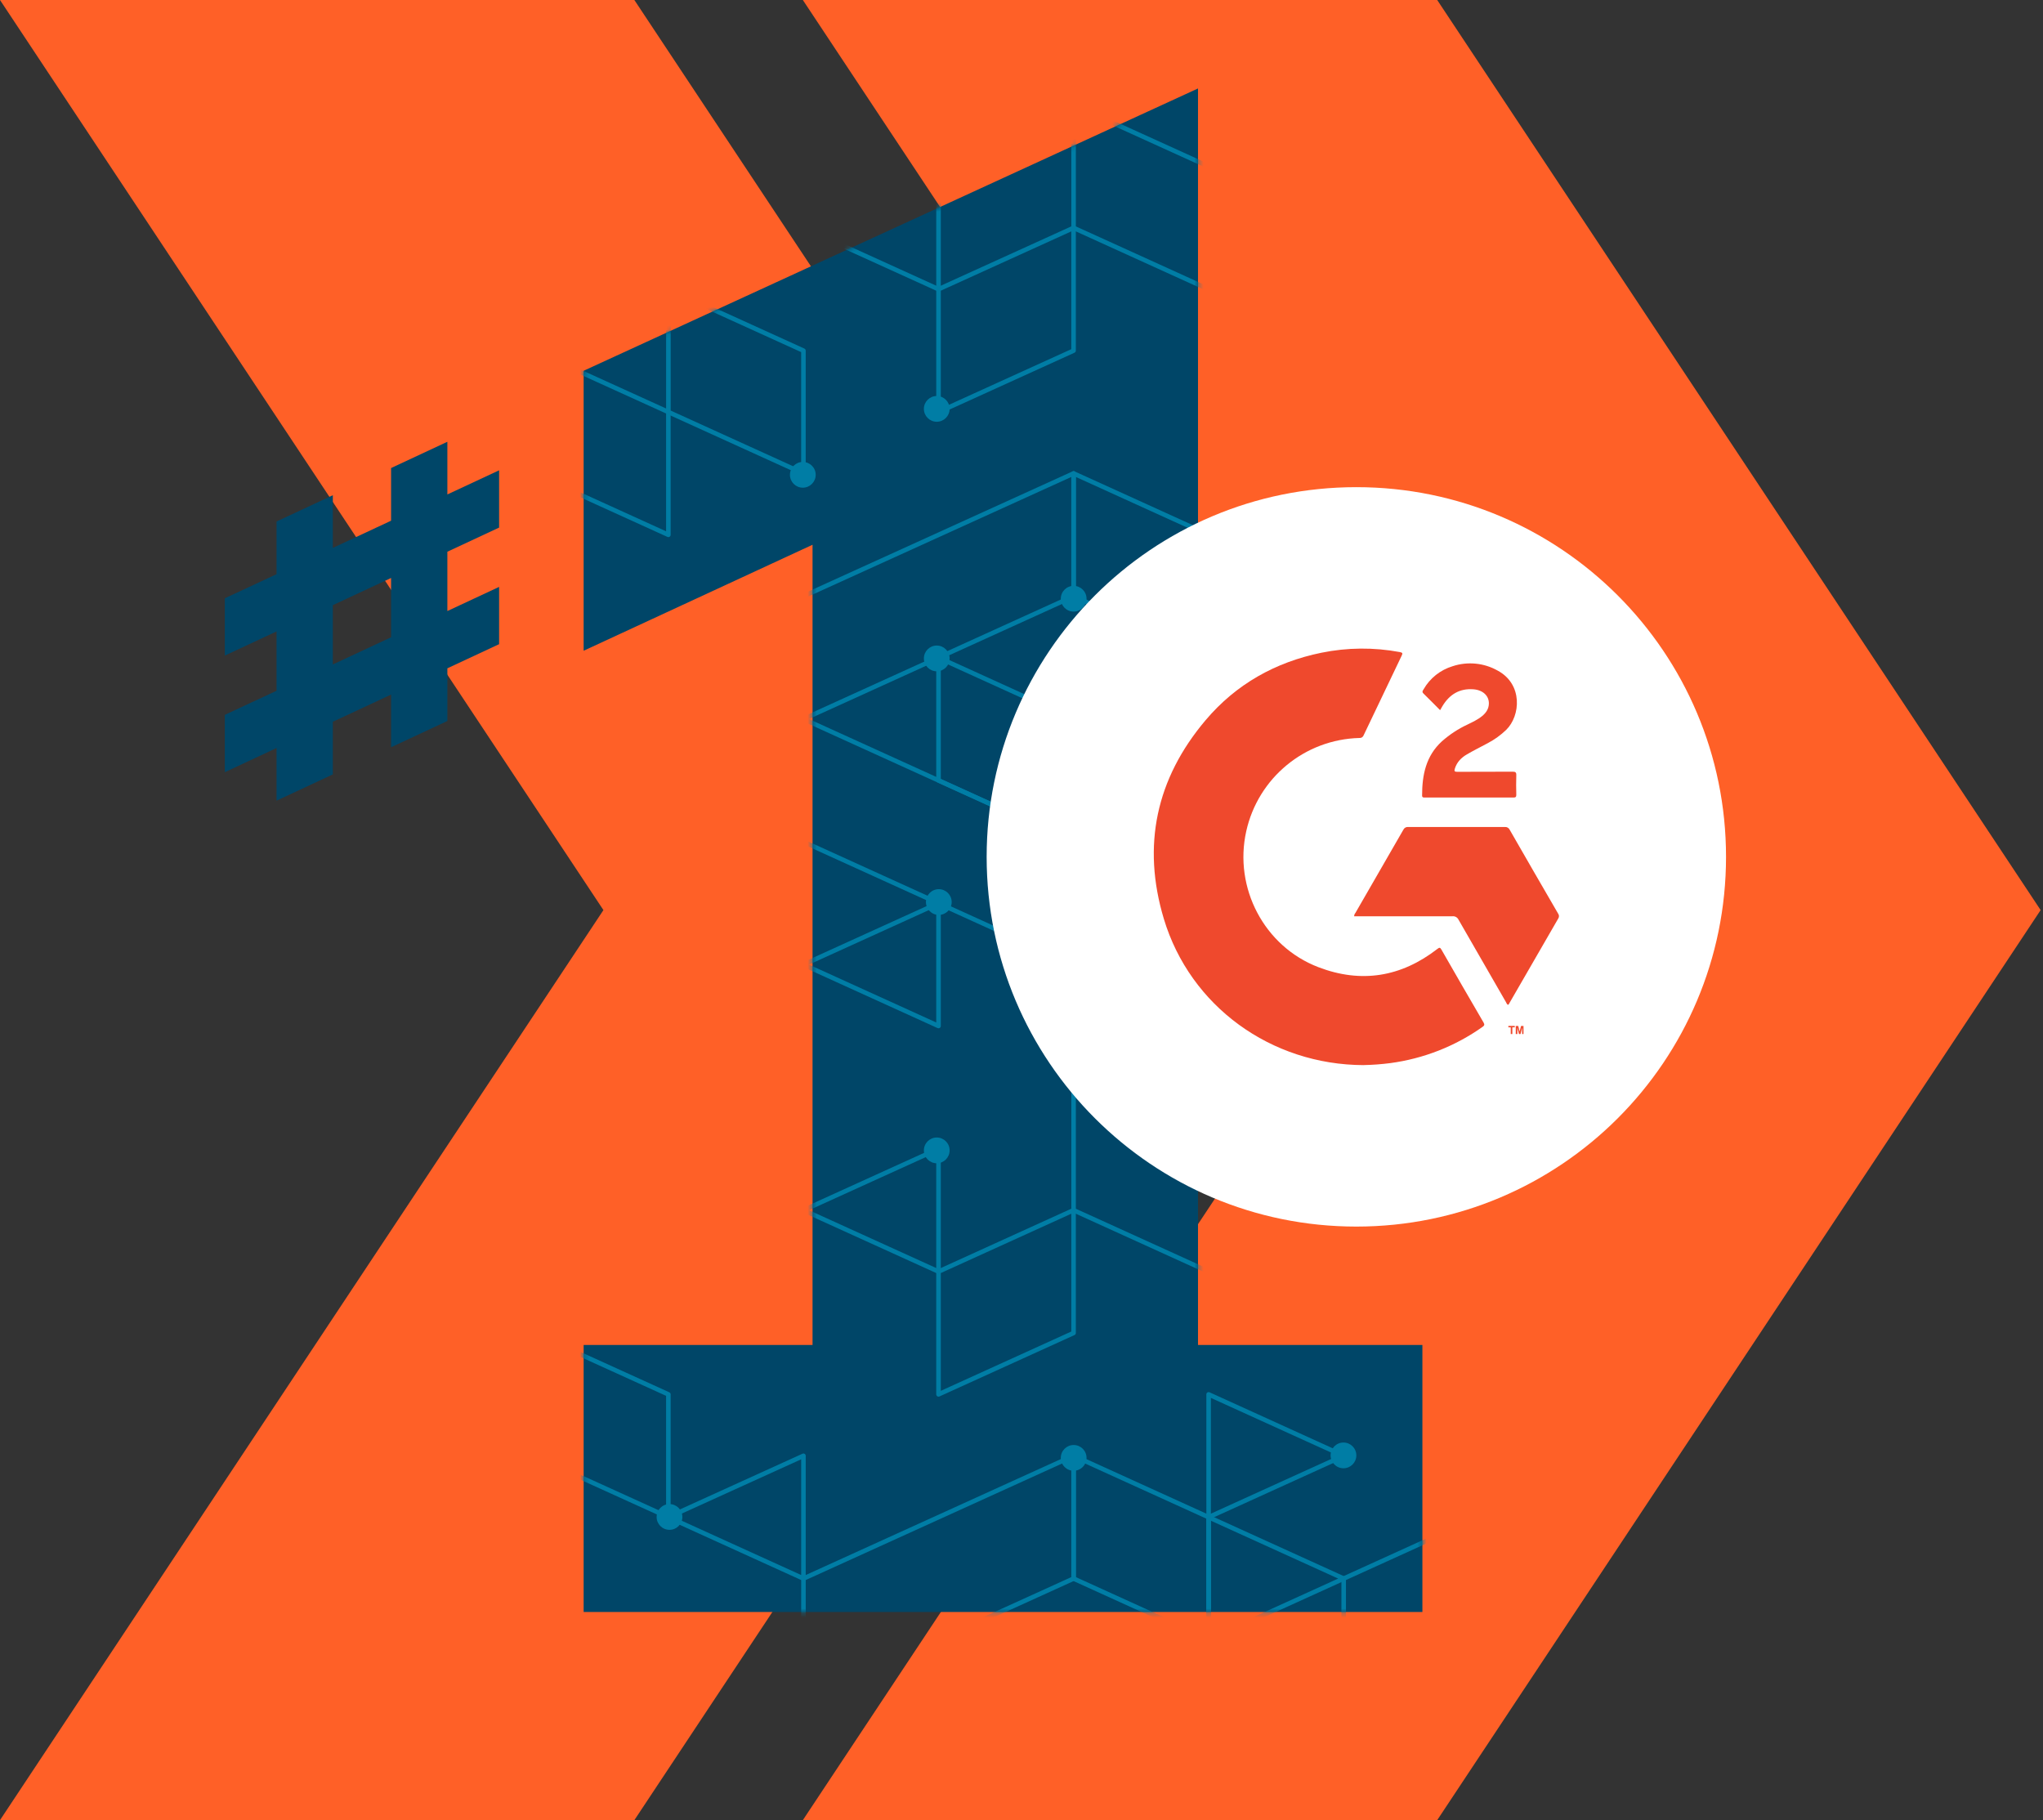 <svg xmlns="http://www.w3.org/2000/svg" width="449" height="400" viewBox="0 0 449 400" fill="none"><rect x="0" y="0" width="449" height="400" fill="#333333" stroke="none"/><path d="M272.034 200.005L139.416 400H0L132.618 200.005L0 0H139.416L272.034 200.005Z" fill="#FF6027"></path><path d="M448.479 200.005L315.861 400H176.445L309.063 200.005L176.445 0H315.861L448.479 200.005Z" fill="#FF6027"></path><path d="M85.951 164.215V152.644L73.147 158.618V170.189L60.778 175.961V164.39L49.409 169.694V157.105L60.778 151.8V138.767L49.409 144.071V131.482L60.778 126.178V114.607L73.147 108.835V120.406L85.951 114.432V102.861L98.32 97.09V108.661L109.689 103.356V115.945L98.32 121.25V134.284L109.689 128.979V141.568L98.32 146.873V158.444L85.951 164.215ZM73.147 132.99V146.023L85.951 140.049V127.016L73.147 132.99Z" fill="#004668"></path><path d="M312.608 295.57V354.258H128.27V295.57H178.576V119.715L128.27 143.009V81.481L263.291 19.44V295.57H312.608Z" fill="#004668"></path><mask id="mask0_48_4533" style="mask-type:luminance" maskUnits="userSpaceOnUse" x="128" y="19" width="185" height="336"><path d="M312.607 295.57V354.258H128.269V295.57H178.575V119.715L128.269 143.009V81.481L263.291 19.44V295.57H312.607Z" fill="white"></path></mask><g mask="url(#mask0_48_4533)"><path d="M117.211 238.968V265.953L176.579 238.968V211.984L117.211 238.968Z" stroke="#007DA5" stroke-linecap="round" stroke-linejoin="round"></path><path d="M117.211 185.001V211.985L176.579 185.001V158.017L117.211 185.001Z" stroke="#007DA5" stroke-linecap="round" stroke-linejoin="round"></path><path d="M117.211 319.927L146.89 333.416V306.432L117.211 292.942V319.927Z" stroke="#007DA5" stroke-linecap="round" stroke-linejoin="round"></path><path d="M146.889 279.448V252.464L176.573 265.959L146.889 279.448Z" stroke="#007DA5" stroke-linecap="round" stroke-linejoin="round"></path><path d="M146.889 225.48V198.49L176.573 211.985L146.889 225.48Z" stroke="#007DA5" stroke-linecap="round" stroke-linejoin="round"></path><path d="M324.993 360.406L295.309 373.895V346.911L324.993 333.421V360.406Z" stroke="#007DA5" stroke-linecap="round" stroke-linejoin="round"></path><path d="M235.947 346.912L265.626 360.407V333.423L235.947 319.928V346.912Z" stroke="#007DA5" stroke-linecap="round" stroke-linejoin="round"></path><path d="M176.579 346.912V373.896L235.947 346.912V319.928L176.579 346.912Z" stroke="#007DA5" stroke-linecap="round" stroke-linejoin="round"></path><path d="M265.625 360.406V333.421L295.309 346.911L265.625 360.406Z" stroke="#007DA5" stroke-linecap="round" stroke-linejoin="round"></path><path d="M265.625 333.422V306.432L295.309 319.927L265.625 333.422Z" stroke="#007DA5" stroke-linecap="round" stroke-linejoin="round"></path><path d="M206.262 171.505L235.941 185V158.016L206.262 144.521V171.505Z" stroke="#007DA5" stroke-linecap="round" stroke-linejoin="round"></path><path d="M265.625 252.463V225.479L295.309 238.968L265.625 252.463Z" stroke="#007DA5" stroke-linecap="round" stroke-linejoin="round"></path><path d="M235.94 185.001V211.985L176.578 185.001V158.017L235.94 185.001Z" stroke="#007DA5" stroke-linecap="round" stroke-linejoin="round"></path><path d="M324.993 144.521L295.309 158.016V131.026L324.993 117.537V144.521Z" stroke="#007DA5" stroke-linecap="round" stroke-linejoin="round"></path><path d="M235.941 292.942L206.262 306.432V279.448L235.941 265.953V292.942Z" stroke="#007DA5" stroke-linecap="round" stroke-linejoin="round"></path><path d="M295.31 265.959V292.944L235.947 265.959V238.97L295.31 265.959Z" stroke="#007DA5" stroke-linecap="round" stroke-linejoin="round"></path><path d="M235.947 211.985V238.969L295.31 211.985V185.001L235.947 211.985Z" stroke="#007DA5" stroke-linecap="round" stroke-linejoin="round"></path><path d="M235.947 131.027L265.625 144.522V117.537L235.947 104.042V131.027Z" stroke="#007DA5" stroke-linecap="round" stroke-linejoin="round"></path><path d="M176.578 131.027V158.016L235.946 131.027V104.042L176.578 131.027Z" stroke="#007DA5" stroke-linecap="round" stroke-linejoin="round"></path><path d="M265.625 198.489V171.505L235.94 185L265.625 198.489Z" stroke="#007DA5" stroke-linecap="round" stroke-linejoin="round"></path><path d="M206.262 279.448V252.464L176.578 265.958L206.262 279.448Z" stroke="#007DA5" stroke-linecap="round" stroke-linejoin="round"></path><path d="M176.578 346.911V319.927L146.894 333.417L176.578 346.911Z" stroke="#007DA5" stroke-linecap="round" stroke-linejoin="round"></path><path d="M206.262 225.48V198.49L176.578 211.985L206.262 225.48Z" stroke="#007DA5" stroke-linecap="round" stroke-linejoin="round"></path><path d="M265.625 144.521V117.537L295.309 131.026L265.625 144.521Z" stroke="#007DA5" stroke-linecap="round" stroke-linejoin="round"></path><path d="M295.309 211.985V185.001L324.999 198.496L295.309 211.985Z" stroke="#007DA5" stroke-linecap="round" stroke-linejoin="round"></path><path d="M117.211 23.09V50.075L176.579 23.09V-3.899L117.211 23.09Z" stroke="#007DA5" stroke-linecap="round" stroke-linejoin="round"></path><path d="M117.211 104.042L146.89 117.537V90.547L117.211 77.058V104.042Z" stroke="#007DA5" stroke-linecap="round" stroke-linejoin="round"></path><path d="M146.896 90.548L176.574 104.043V77.059L146.896 63.564V90.548Z" stroke="#007DA5" stroke-linecap="round" stroke-linejoin="round"></path><path d="M146.889 63.563V36.579L176.573 50.074L146.889 63.563Z" stroke="#007DA5" stroke-linecap="round" stroke-linejoin="round"></path><path d="M265.625 36.58V9.595L295.309 23.09L265.625 36.58Z" stroke="#007DA5" stroke-linecap="round" stroke-linejoin="round"></path><path d="M235.942 77.058L206.263 90.552V63.563L235.942 50.073V77.058Z" stroke="#007DA5" stroke-linecap="round" stroke-linejoin="round"></path><path d="M295.31 50.075V77.059L235.947 50.075V23.09L295.31 50.075Z" stroke="#007DA5" stroke-linecap="round" stroke-linejoin="round"></path><path d="M235.947 -3.899V23.091L295.31 -3.899V-30.883L235.947 -3.899Z" stroke="#007DA5" stroke-linecap="round" stroke-linejoin="round"></path><path d="M206.263 63.563V36.579L176.579 50.074L206.263 63.563Z" stroke="#007DA5" stroke-linecap="round" stroke-linejoin="round"></path></g><path d="M235.965 134.407C237.527 134.407 238.794 133.141 238.794 131.578C238.794 130.015 237.527 128.748 235.965 128.748C234.402 128.748 233.135 130.015 233.135 131.578C233.135 133.141 234.402 134.407 235.965 134.407Z" fill="#007DA5"></path><path d="M205.875 147.526C207.438 147.526 208.705 146.259 208.705 144.696C208.705 143.134 207.438 141.867 205.875 141.867C204.313 141.867 203.046 143.134 203.046 144.696C203.046 146.259 204.313 147.526 205.875 147.526Z" fill="#007DA5"></path><path d="M176.439 107.176C178.002 107.176 179.269 105.909 179.269 104.346C179.269 102.783 178.002 101.517 176.439 101.517C174.877 101.517 173.61 102.783 173.61 104.346C173.61 105.909 174.877 107.176 176.439 107.176Z" fill="#007DA5"></path><path d="M205.875 92.686C207.438 92.686 208.705 91.419 208.705 89.856C208.705 88.294 207.438 87.027 205.875 87.027C204.313 87.027 203.046 88.294 203.046 89.856C203.046 91.419 204.313 92.686 205.875 92.686Z" fill="#007DA5"></path><path d="M205.875 255.642C207.438 255.642 208.705 254.376 208.705 252.813C208.705 251.25 207.438 249.983 205.875 249.983C204.313 249.983 203.046 251.25 203.046 252.813C203.046 254.376 204.313 255.642 205.875 255.642Z" fill="#007DA5"></path><path d="M235.965 214.741C237.527 214.741 238.794 213.474 238.794 211.912C238.794 210.349 237.527 209.082 235.965 209.082C234.402 209.082 233.135 210.349 233.135 211.912C233.135 213.474 234.402 214.741 235.965 214.741Z" fill="#007DA5"></path><path d="M206.325 201.066C207.888 201.066 209.155 199.799 209.155 198.236C209.155 196.674 207.888 195.407 206.325 195.407C204.762 195.407 203.496 196.674 203.496 198.236C203.496 199.799 204.762 201.066 206.325 201.066Z" fill="#007DA5"></path><path d="M147.137 336.201C148.7 336.201 149.967 334.935 149.967 333.372C149.967 331.809 148.7 330.542 147.137 330.542C145.574 330.542 144.308 331.809 144.308 333.372C144.308 334.935 145.574 336.201 147.137 336.201Z" fill="#007DA5"></path><path d="M235.965 323.217C237.527 323.217 238.794 321.951 238.794 320.388C238.794 318.825 237.527 317.559 235.965 317.559C234.402 317.559 233.135 318.825 233.135 320.388C233.135 321.951 234.402 323.217 235.965 323.217Z" fill="#007DA5"></path><path d="M295.26 322.672C296.822 322.672 298.089 321.406 298.089 319.843C298.089 318.28 296.822 317.013 295.26 317.013C293.697 317.013 292.43 318.28 292.43 319.843C292.43 321.406 293.697 322.672 295.26 322.672Z" fill="#007DA5"></path><path d="M298.089 269.557C342.962 269.557 379.338 233.181 379.338 188.308C379.338 143.435 342.962 107.059 298.089 107.059C253.216 107.059 216.84 143.435 216.84 188.308C216.84 233.181 253.216 269.557 298.089 269.557Z" fill="white"></path><path d="M299.726 234.074C279.334 234.021 261.57 221.143 255.782 201.928C250.941 185.829 254.083 171.119 264.969 158.259C271.66 150.355 280.289 145.514 290.432 143.443C296.106 142.284 301.956 142.239 307.647 143.301C308.284 143.417 308.293 143.594 308.045 144.107C305.248 149.939 302.46 155.772 299.681 161.614C299.54 161.985 299.159 162.224 298.761 162.18C286.759 162.49 276.51 170.924 273.899 182.652C271.102 195.104 277.838 207.982 289.724 212.54C299.159 216.16 307.93 214.718 315.913 208.531C316.321 208.221 316.489 208.159 316.781 208.673C319.843 214.027 322.932 219.373 326.047 224.71C326.322 225.179 326.225 225.392 325.817 225.675C319.808 229.932 312.851 232.658 305.549 233.632C303.62 233.879 301.682 234.03 299.734 234.065L299.726 234.074Z" fill="#EF492D"></path><path d="M331.403 220.826C331.155 220.693 331.084 220.419 330.951 220.188C327.473 214.17 324.004 208.143 320.543 202.106C320.304 201.602 319.764 201.301 319.207 201.363C312.294 201.381 305.382 201.363 298.469 201.363H297.611C297.611 201.097 297.699 200.841 297.876 200.646C301.39 194.548 304.895 188.45 308.418 182.352C308.612 181.936 309.046 181.688 309.497 181.741C316.569 181.759 323.65 181.759 330.721 181.741C331.173 181.697 331.606 181.945 331.792 182.352C335.324 188.503 338.864 194.645 342.431 200.77C342.679 201.089 342.687 201.531 342.457 201.868C338.882 208.045 335.315 214.214 331.766 220.383C331.668 220.542 331.624 220.755 331.412 220.817L331.403 220.826Z" fill="#EF492D"></path><path d="M316.497 156.065C315.232 154.799 314.046 153.586 312.824 152.392C312.444 152.02 312.709 151.754 312.877 151.471C314.276 149.028 316.559 147.223 319.25 146.409C322.551 145.32 326.162 145.674 329.18 147.391C334.694 150.374 334.199 157.277 331.021 160.401C329.817 161.561 328.446 162.543 326.968 163.322C325.436 164.136 323.905 164.906 322.409 165.774C321.162 166.491 320.197 167.473 319.745 168.898C319.56 169.473 319.675 169.624 320.285 169.615C324.33 169.588 328.384 169.615 332.428 169.588C333.039 169.588 333.269 169.704 333.243 170.376C333.19 171.81 333.207 173.235 333.243 174.66C333.243 175.111 333.119 175.271 332.65 175.271C326.144 175.262 319.639 175.262 313.134 175.271C312.824 175.271 312.541 175.271 312.541 174.828C312.541 170.323 313.373 166.128 316.904 162.906C318.586 161.419 320.471 160.18 322.507 159.233C323.622 158.684 324.746 158.171 325.72 157.375C326.569 156.684 327.162 155.843 327.215 154.71C327.304 152.94 325.906 151.622 323.79 151.48C320.746 151.259 318.551 152.631 317.011 155.18C316.86 155.427 316.719 155.684 316.506 156.056L316.497 156.065Z" fill="#EF492D"></path><path d="M332.022 227.241V225.772H331.5V225.462H332.907V225.772H332.376V227.241H332.022ZM333.128 227.241V225.471H333.668L333.978 226.684L334.287 225.471H334.827V227.241H334.526V225.843L334.172 227.241H333.827L333.482 225.843V227.241H333.146H333.128Z" fill="#EF492D"></path></svg>